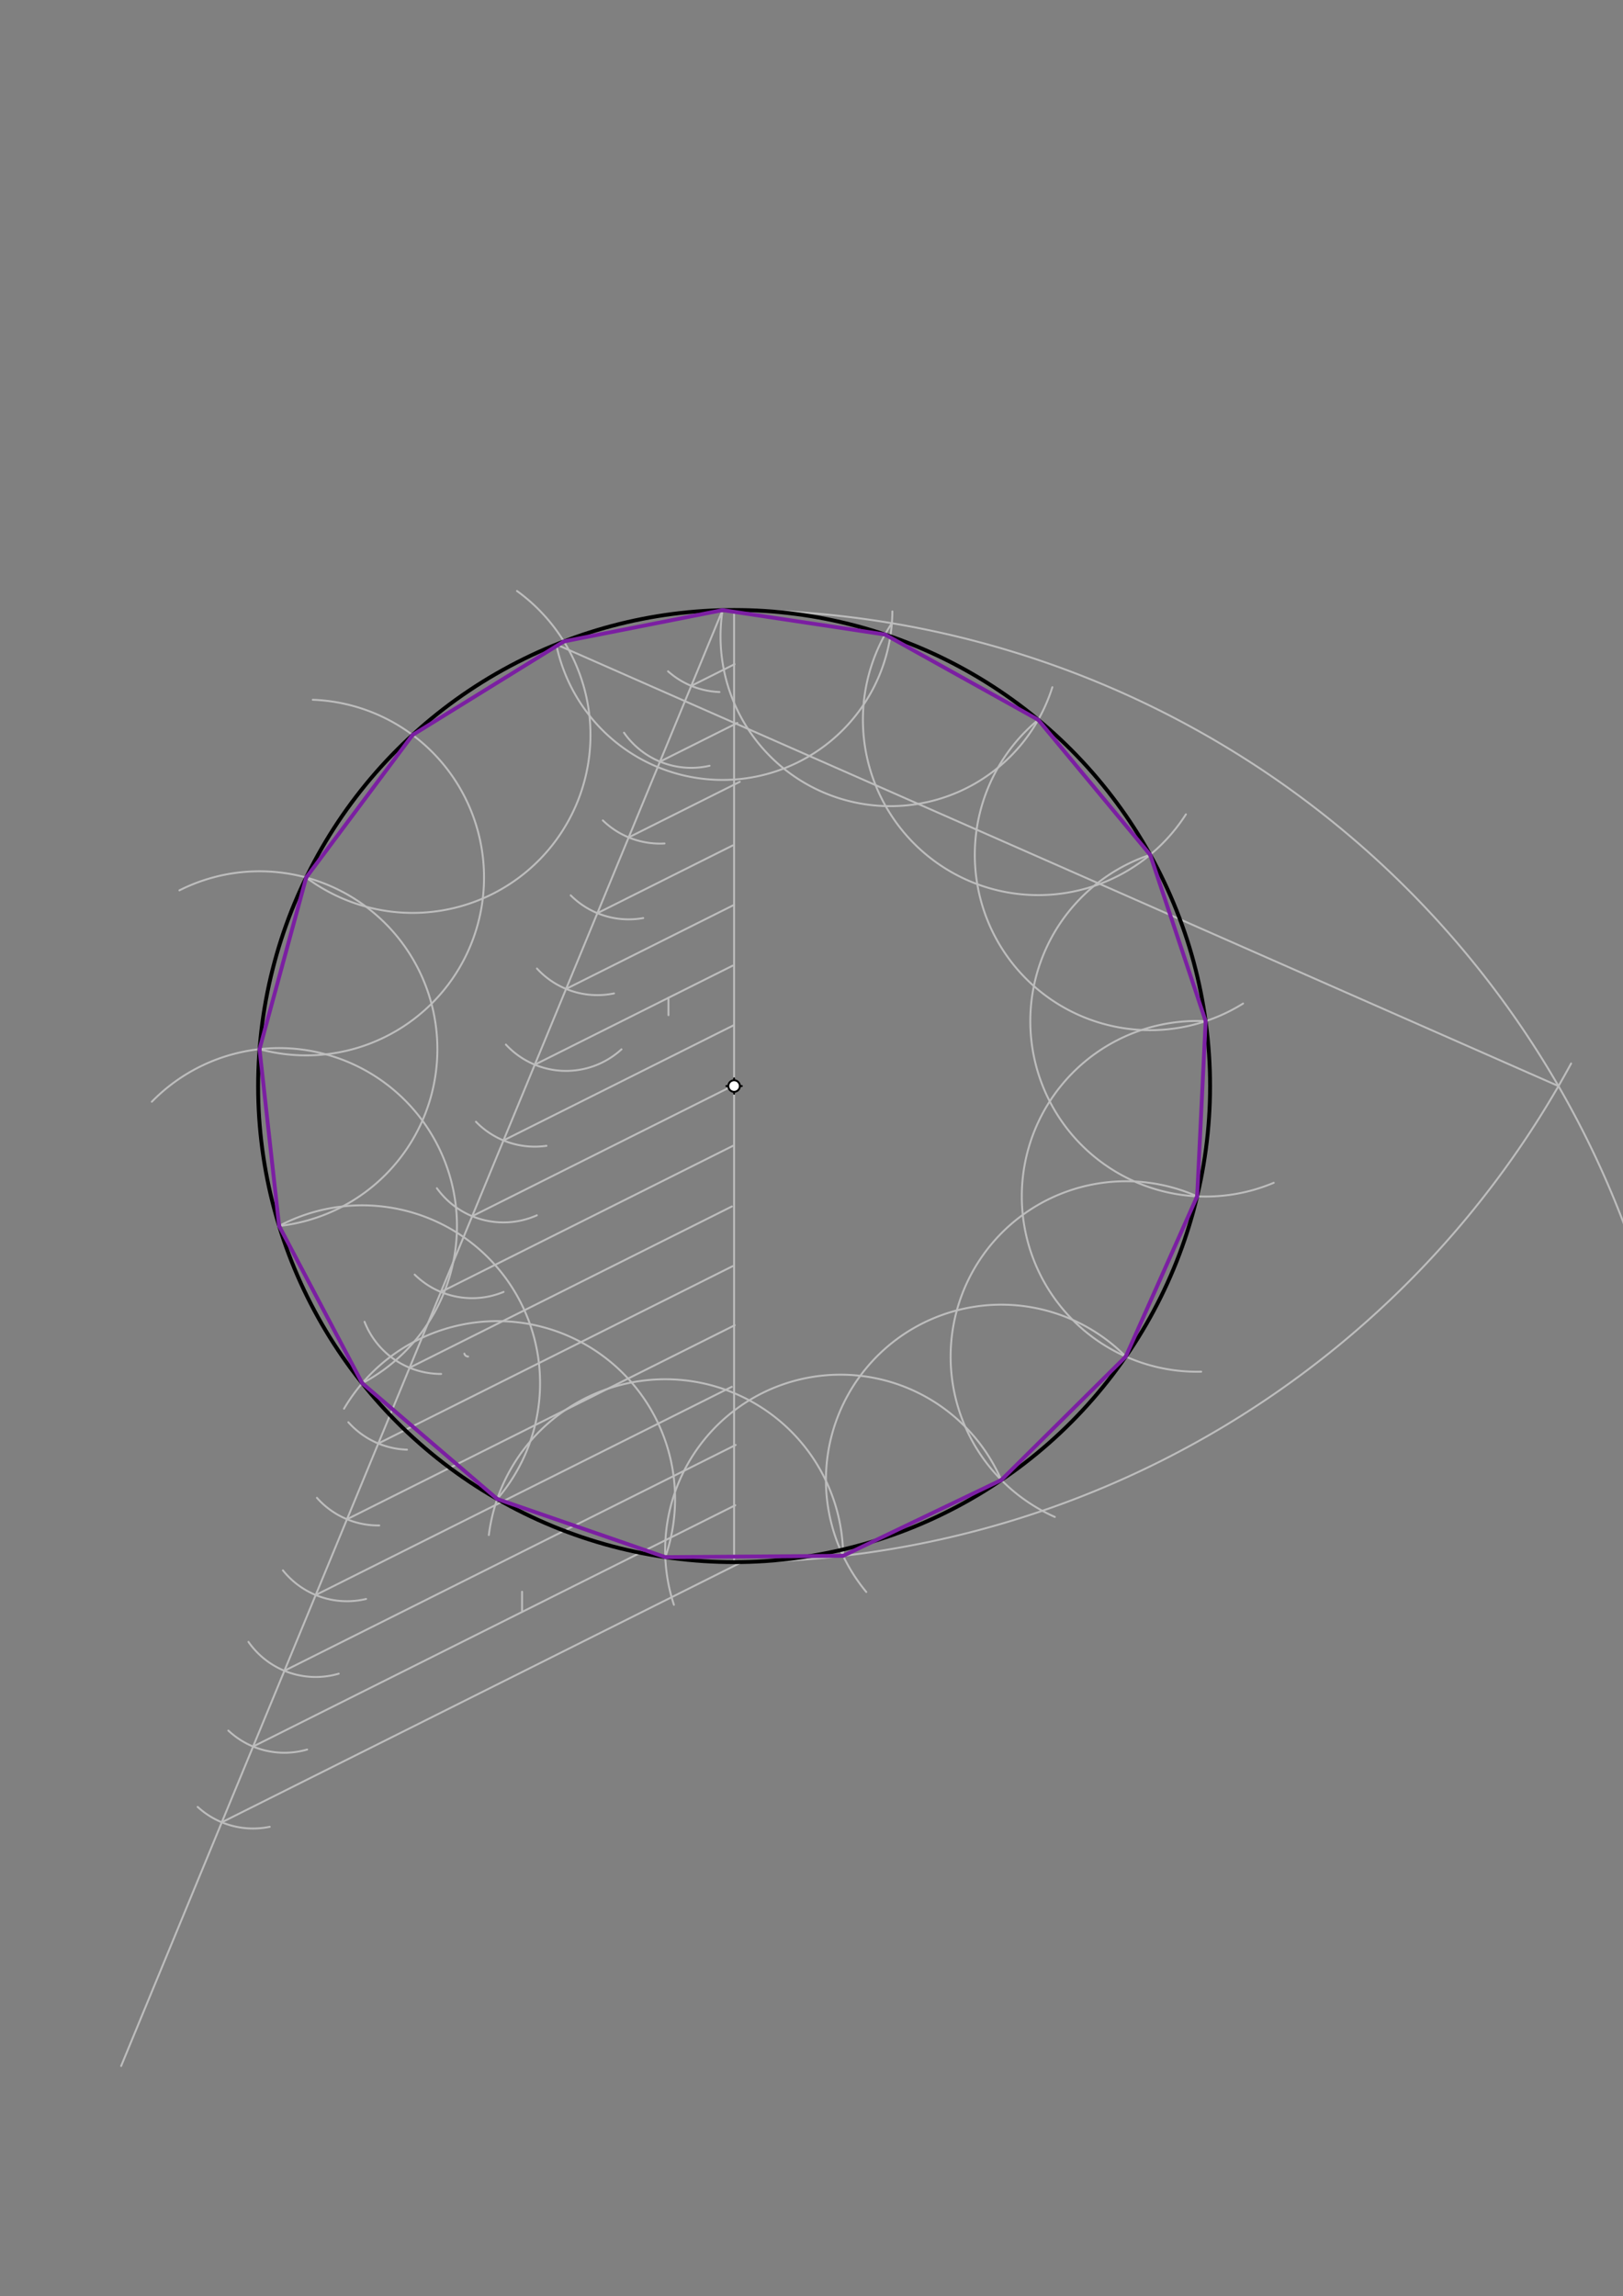 <svg xmlns="http://www.w3.org/2000/svg" class="svg--816" height="100%" preserveAspectRatio="xMidYMid meet" viewBox="0 0 842 1191" width="100%"><rect x="0" y="0" width="842" height="1191" fill="#808080" stroke="none"/><defs><marker id="marker-arrow" markerHeight="16" markerUnits="userSpaceOnUse" markerWidth="24" orient="auto-start-reverse" refX="24" refY="4" viewBox="0 0 24 8"><path d="M 0 0 L 24 4 L 0 8 z" stroke="inherit"></path></marker></defs><g class="aux-layer--949"><g class="element--733"><line stroke="#BDBDBD" stroke-dasharray="none" stroke-linecap="round" stroke-width="1" x1="380.843" x2="380.843" y1="563.329" y2="316.387"></line></g><g class="element--733"><line stroke="#BDBDBD" stroke-dasharray="none" stroke-linecap="round" stroke-width="1" x1="380.843" x2="380.843" y1="563.329" y2="810.27"></line></g><g class="element--733"><path d="M 386.808 316.459 A 493.847 493.847 0 0 1 870.813 872.022" fill="none" stroke="#BDBDBD" stroke-dasharray="none" stroke-linecap="round" stroke-width="1"></path></g><g class="element--733"><path d="M 384.847 810.237 A 493.866 493.866 0 0 0 815.079 551.638" fill="none" stroke="#BDBDBD" stroke-dasharray="none" stroke-linecap="round" stroke-width="1"></path></g><g class="element--733"><line stroke="#BDBDBD" stroke-dasharray="none" stroke-linecap="round" stroke-width="1" x1="374.863" x2="62.843" y1="316.46" y2="1071.625"></line></g><g class="element--733"><path d="M 346.578 348.207 A 42.52 42.52 0 0 0 373.248 358.949" fill="none" stroke="#BDBDBD" stroke-dasharray="none" stroke-linecap="round" stroke-width="1"></path></g><g class="element--733"><path d="M 323.728 380.048 A 42.52 42.52 0 0 0 368.12 397.203" fill="none" stroke="#BDBDBD" stroke-dasharray="none" stroke-linecap="round" stroke-width="1"></path></g><g class="element--733"><path d="M 312.753 425.544 A 42.52 42.52 0 0 0 344.726 437.51" fill="none" stroke="#BDBDBD" stroke-dasharray="none" stroke-linecap="round" stroke-width="1"></path></g><g class="element--733"><path d="M 296.076 464.408 A 42.52 42.52 0 0 0 333.699 476.197" fill="none" stroke="#BDBDBD" stroke-dasharray="none" stroke-linecap="round" stroke-width="1"></path></g><g class="element--733"><path d="M 278.569 502.379 A 42.52 42.52 0 0 0 318.55 515.283" fill="none" stroke="#BDBDBD" stroke-dasharray="none" stroke-linecap="round" stroke-width="1"></path></g><g class="element--733"><path d="M 322.427 544.275 A 42.52 42.52 0 0 1 262.452 541.806" fill="none" stroke="#BDBDBD" stroke-dasharray="none" stroke-linecap="round" stroke-width="1"></path></g><g class="element--733"><path d="M 246.921 581.849 A 42.52 42.52 0 0 0 283.503 594.329" fill="none" stroke="#BDBDBD" stroke-dasharray="none" stroke-linecap="round" stroke-width="1"></path></g><g class="element--733"><path d="M 226.654 616.325 A 42.52 42.52 0 0 0 278.507 630.382" fill="none" stroke="#BDBDBD" stroke-dasharray="none" stroke-linecap="round" stroke-width="1"></path></g><g class="element--733"><path d="M 215.136 661.138 A 42.52 42.52 0 0 0 261.246 670.119" fill="none" stroke="#BDBDBD" stroke-dasharray="none" stroke-linecap="round" stroke-width="1"></path></g><g class="element--733"><path d="M 189.125 685.608 A 42.52 42.52 0 0 0 228.865 712.656" fill="none" stroke="#BDBDBD" stroke-dasharray="none" stroke-linecap="round" stroke-width="1"></path></g><g class="element--733"><path d="M 242.843 703.625 A 2 2 0 0 1 240.906 702.123" fill="none" stroke="#BDBDBD" stroke-dasharray="none" stroke-linecap="round" stroke-width="1"></path></g><g class="element--733"><path d="M 180.732 737.703 A 42.52 42.52 0 0 0 211.149 751.932" fill="none" stroke="#BDBDBD" stroke-dasharray="none" stroke-linecap="round" stroke-width="1"></path></g><g class="element--733"><path d="M 164.42 776.916 A 42.52 42.52 0 0 0 196.746 791.248" fill="none" stroke="#BDBDBD" stroke-dasharray="none" stroke-linecap="round" stroke-width="1"></path></g><g class="element--733"><path d="M 146.776 814.539 A 42.52 42.52 0 0 0 189.913 829.381" fill="none" stroke="#BDBDBD" stroke-dasharray="none" stroke-linecap="round" stroke-width="1"></path></g><g class="element--733"><path d="M 175.724 868.134 A 42.52 42.52 0 0 1 128.902 851.642" fill="none" stroke="#BDBDBD" stroke-dasharray="none" stroke-linecap="round" stroke-width="1"></path></g><g class="element--733"><path d="M 118.458 897.637 A 42.52 42.52 0 0 0 159.336 907.476" fill="none" stroke="#BDBDBD" stroke-dasharray="none" stroke-linecap="round" stroke-width="1"></path></g><g class="element--733"><path d="M 139.93 947.557 A 42.52 42.52 0 0 1 102.547 937.237" fill="none" stroke="#BDBDBD" stroke-dasharray="none" stroke-linecap="round" stroke-width="1"></path></g><g class="element--733"><line stroke="#BDBDBD" stroke-dasharray="none" stroke-linecap="round" stroke-width="1" x1="115.072" x2="384.852" y1="945.218" y2="810.237"></line></g><g class="element--733"><line stroke="#BDBDBD" stroke-dasharray="none" stroke-linecap="round" stroke-width="1" x1="131.308" x2="381.439" y1="905.921" y2="780.772"></line></g><g class="element--733"><line stroke="#BDBDBD" stroke-dasharray="none" stroke-linecap="round" stroke-width="1" x1="270.843" x2="270.843" y1="825.625" y2="835.61"></line></g><g class="element--733"><line stroke="#BDBDBD" stroke-dasharray="none" stroke-linecap="round" stroke-width="1" x1="147.545" x2="381.665" y1="866.623" y2="749.485"></line></g><g class="element--733"><line stroke="#BDBDBD" stroke-dasharray="none" stroke-linecap="round" stroke-width="1" x1="163.782" x2="379.649" y1="827.326" y2="719.321"></line></g><g class="element--733"><line stroke="#BDBDBD" stroke-dasharray="none" stroke-linecap="round" stroke-width="1" x1="180.019" x2="381.143" y1="788.029" y2="687.4"></line></g><g class="element--733"><line stroke="#BDBDBD" stroke-dasharray="none" stroke-linecap="round" stroke-width="1" x1="196.256" x2="380.102" y1="748.731" y2="656.747"></line></g><g class="element--733"><line stroke="#BDBDBD" stroke-dasharray="none" stroke-linecap="round" stroke-width="1" x1="212.493" x2="379.687" y1="709.434" y2="625.781"></line></g><g class="element--733"><line stroke="#BDBDBD" stroke-dasharray="none" stroke-linecap="round" stroke-width="1" x1="228.73" x2="380.203" y1="670.136" y2="594.349"></line></g><g class="element--733"><line stroke="#BDBDBD" stroke-dasharray="none" stroke-linecap="round" stroke-width="1" x1="244.967" x2="382.223" y1="630.839" y2="562.165"></line></g><g class="element--733"><line stroke="#BDBDBD" stroke-dasharray="none" stroke-linecap="round" stroke-width="1" x1="261.204" x2="380.687" y1="591.542" y2="531.76"></line></g><g class="element--733"><line stroke="#BDBDBD" stroke-dasharray="none" stroke-linecap="round" stroke-width="1" x1="277.441" x2="380.112" y1="552.244" y2="500.874"></line></g><g class="element--733"><line stroke="#BDBDBD" stroke-dasharray="none" stroke-linecap="round" stroke-width="1" x1="346.801" x2="346.801" y1="517.558" y2="526.559"></line></g><g class="element--733"><line stroke="#BDBDBD" stroke-dasharray="none" stroke-linecap="round" stroke-width="1" x1="293.678" x2="380.819" y1="512.947" y2="469.347"></line></g><g class="element--733"><line stroke="#BDBDBD" stroke-dasharray="none" stroke-linecap="round" stroke-width="1" x1="309.915" x2="380.164" y1="473.649" y2="438.501"></line></g><g class="element--733"><line stroke="#BDBDBD" stroke-dasharray="none" stroke-linecap="round" stroke-width="1" x1="326.152" x2="383.788" y1="434.352" y2="405.515"></line></g><g class="element--733"><line stroke="#BDBDBD" stroke-dasharray="none" stroke-linecap="round" stroke-width="1" x1="342.389" x2="382.518" y1="395.055" y2="374.977"></line></g><g class="element--733"><line stroke="#BDBDBD" stroke-dasharray="none" stroke-linecap="round" stroke-width="1" x1="358.626" x2="381.084" y1="355.757" y2="344.52"></line></g><g class="element--733"><line stroke="#BDBDBD" stroke-dasharray="none" stroke-linecap="round" stroke-width="1" x1="808.527" x2="289.064" y1="563.348" y2="334.477"></line></g><g class="element--733"><path d="M 288.589 334.267 A 88.093 88.093 0 0 0 462.953 317.145" fill="none" stroke="#BDBDBD" stroke-dasharray="none" stroke-linecap="round" stroke-width="1"></path></g><g class="element--733"><path d="M 374.863 316.46 A 88.093 88.093 0 0 0 545.949 356.445" fill="none" stroke="#BDBDBD" stroke-dasharray="none" stroke-linecap="round" stroke-width="1"></path></g><g class="element--733"><path d="M 462.693 323.253 A 90.97 90.97 0 1 0 615.244 422.394" fill="none" stroke="#BDBDBD" stroke-dasharray="none" stroke-linecap="round" stroke-width="1"></path></g><g class="element--733"><path d="M 538.618 373.363 A 90.97 90.97 0 0 0 644.897 520.532" fill="none" stroke="#BDBDBD" stroke-dasharray="none" stroke-linecap="round" stroke-width="1"></path></g><g class="element--733"><path d="M 596.696 443.381 A 90.97 90.97 0 1 0 660.794 613.514" fill="none" stroke="#BDBDBD" stroke-dasharray="none" stroke-linecap="round" stroke-width="1"></path></g><g class="element--733"><path d="M 625.48 529.677 A 90.97 90.97 0 1 0 623.166 711.486" fill="none" stroke="#BDBDBD" stroke-dasharray="none" stroke-linecap="round" stroke-width="1"></path></g><g class="element--733"><path d="M 621.065 620.54 A 90.97 90.97 0 1 0 547.241 786.83" fill="none" stroke="#BDBDBD" stroke-dasharray="none" stroke-linecap="round" stroke-width="1"></path></g><g class="element--733"><path d="M 584.049 703.639 A 90.97 90.97 0 0 0 449.422 825.754" fill="none" stroke="#BDBDBD" stroke-dasharray="none" stroke-linecap="round" stroke-width="1"></path></g><g class="element--733"><path d="M 519.457 767.696 A 90.97 90.97 0 0 0 349.621 832.394" fill="none" stroke="#BDBDBD" stroke-dasharray="none" stroke-linecap="round" stroke-width="1"></path></g><g class="element--733"><path d="M 437.417 807.003 A 92.263 92.263 0 0 0 253.607 796.221" fill="none" stroke="#BDBDBD" stroke-dasharray="none" stroke-linecap="round" stroke-width="1"></path></g><g class="element--733"><path d="M 345.156 807.678 A 92.263 92.263 0 0 0 178.48 730.67" fill="none" stroke="#BDBDBD" stroke-dasharray="none" stroke-linecap="round" stroke-width="1"></path></g><g class="element--733"><path d="M 257.96 777.525 A 92.263 92.263 0 0 0 144.461 636.083" fill="none" stroke="#BDBDBD" stroke-dasharray="none" stroke-linecap="round" stroke-width="1"></path></g><g class="element--733"><path d="M 187.917 717.471 A 92.263 92.263 0 1 0 78.768 571.468" fill="none" stroke="#BDBDBD" stroke-dasharray="none" stroke-linecap="round" stroke-width="1"></path></g><g class="element--733"><path d="M 144.806 635.9 A 92.263 92.263 0 1 0 93.082 461.827" fill="none" stroke="#BDBDBD" stroke-dasharray="none" stroke-linecap="round" stroke-width="1"></path></g><g class="element--733"><path d="M 134.643 544.198 A 92.263 92.263 0 1 0 162.282 362.968" fill="none" stroke="#BDBDBD" stroke-dasharray="none" stroke-linecap="round" stroke-width="1"></path></g><g class="element--733"><path d="M 158.849 455.167 A 92.263 92.263 0 1 0 268.21 306.546" fill="none" stroke="#BDBDBD" stroke-dasharray="none" stroke-linecap="round" stroke-width="1"></path></g></g><g class="main-layer--75a"><g class="element--733"><g class="center--a87"><line x1="376.843" y1="563.329" x2="384.843" y2="563.329" stroke="#000000" stroke-width="1" stroke-linecap="round"></line><line x1="380.843" y1="559.329" x2="380.843" y2="567.329" stroke="#000000" stroke-width="1" stroke-linecap="round"></line><circle class="hit--87b" cx="380.843" cy="563.329" r="4" stroke="none" fill="transparent"></circle></g><circle cx="380.843" cy="563.329" fill="none" r="246.941" stroke="#000000" stroke-dasharray="none" stroke-width="2"></circle></g><g class="element--733"><line stroke="#7B1FA2" stroke-dasharray="none" stroke-linecap="round" stroke-width="2" x1="374.863" x2="459.128" y1="316.46" y2="329.125"></line></g><g class="element--733"><line stroke="#7B1FA2" stroke-dasharray="none" stroke-linecap="round" stroke-width="2" x1="459.128" x2="538.618" y1="329.125" y2="373.363"></line></g><g class="element--733"><line stroke="#7B1FA2" stroke-dasharray="none" stroke-linecap="round" stroke-width="2" x1="538.618" x2="596.696" y1="373.363" y2="443.381"></line></g><g class="element--733"><line stroke="#7B1FA2" stroke-dasharray="none" stroke-linecap="round" stroke-width="2" x1="596.696" x2="625.48" y1="443.381" y2="529.677"></line></g><g class="element--733"><line stroke="#7B1FA2" stroke-dasharray="none" stroke-linecap="round" stroke-width="2" x1="625.48" x2="621.065" y1="529.677" y2="620.54"></line></g><g class="element--733"><line stroke="#7B1FA2" stroke-dasharray="none" stroke-linecap="round" stroke-width="2" x1="621.065" x2="584.049" y1="620.54" y2="703.639"></line></g><g class="element--733"><line stroke="#7B1FA2" stroke-dasharray="none" stroke-linecap="round" stroke-width="2" x1="584.049" x2="519.457" y1="703.639" y2="767.696"></line></g><g class="element--733"><line stroke="#7B1FA2" stroke-dasharray="none" stroke-linecap="round" stroke-width="2" x1="519.457" x2="437.417" y1="767.696" y2="807.003"></line></g><g class="element--733"><line stroke="#7B1FA2" stroke-dasharray="none" stroke-linecap="round" stroke-width="2" x1="437.417" x2="345.156" y1="807.003" y2="807.678"></line></g><g class="element--733"><line stroke="#7B1FA2" stroke-dasharray="none" stroke-linecap="round" stroke-width="2" x1="345.156" x2="257.96" y1="807.678" y2="777.525"></line></g><g class="element--733"><line stroke="#7B1FA2" stroke-dasharray="none" stroke-linecap="round" stroke-width="2" x1="257.96" x2="187.917" y1="777.525" y2="717.471"></line></g><g class="element--733"><line stroke="#7B1FA2" stroke-dasharray="none" stroke-linecap="round" stroke-width="2" x1="187.917" x2="144.806" y1="717.471" y2="635.9"></line></g><g class="element--733"><line stroke="#7B1FA2" stroke-dasharray="none" stroke-linecap="round" stroke-width="2" x1="144.806" x2="134.643" y1="635.9" y2="544.198"></line></g><g class="element--733"><line stroke="#7B1FA2" stroke-dasharray="none" stroke-linecap="round" stroke-width="2" x1="134.643" x2="158.849" y1="544.198" y2="455.167"></line></g><g class="element--733"><line stroke="#7B1FA2" stroke-dasharray="none" stroke-linecap="round" stroke-width="2" x1="158.849" x2="214.044" y1="455.167" y2="381.235"></line></g><g class="element--733"><line stroke="#7B1FA2" stroke-dasharray="none" stroke-linecap="round" stroke-width="2" x1="214.044" x2="292.522" y1="381.235" y2="332.722"></line></g><g class="element--733"><line stroke="#7B1FA2" stroke-dasharray="none" stroke-linecap="round" stroke-width="2" x1="292.522" x2="374.863" y1="332.722" y2="316.46"></line></g><g class="element--733"><circle cx="380.843" cy="563.329" r="3" stroke="#000000" stroke-width="1" fill="#ffffff"></circle>}</g></g><g class="snaps-layer--ac6"></g><g class="temp-layer--52d"></g></svg>